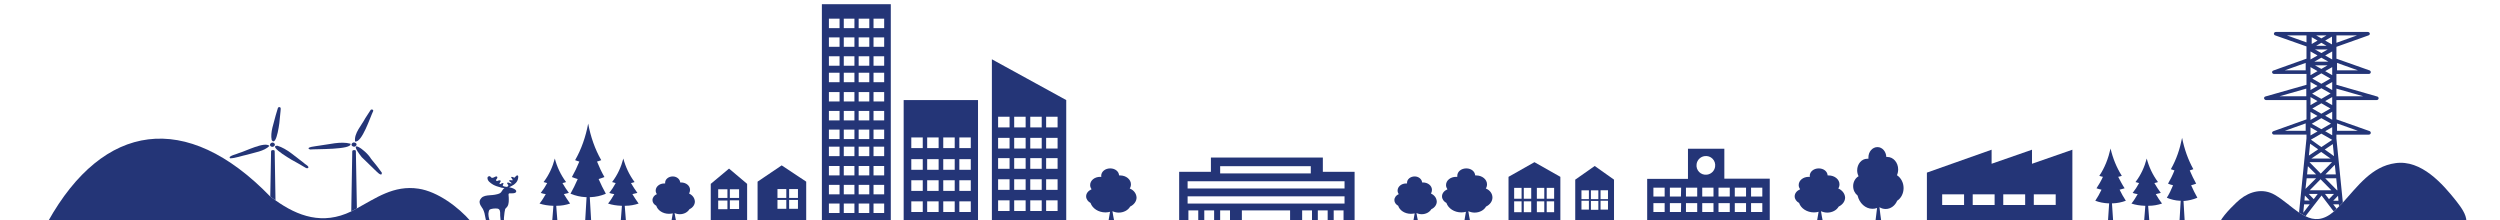 <?xml version="1.0" encoding="utf-8"?>
<!-- Generator: Adobe Illustrator 25.4.6, SVG Export Plug-In . SVG Version: 6.00 Build 0)  -->
<svg version="1.1" id="レイヤー_1" xmlns="http://www.w3.org/2000/svg" xmlns:xlink="http://www.w3.org/1999/xlink" x="0px"
	 y="0px" width="1244.1px" height="109.6px" viewBox="0 0 1244.1 109.6" style="enable-background:new 0 0 1244.1 109.6;"
	 xml:space="preserve">
<style type="text/css">
	.st0{fill:#243577;}
</style>
<path class="st0" d="M1222.3,100c-6.6-8.3-17.3-20.7-30.3-18.8c-11.8,1.6-18.8,11.6-26.1,19.6l-4.5,4.5c-5.4,4.6-9.9,4.4-14.1,2.3
	l-3.2-1.8c-3.8-2.6-7.6-6.2-12-8.8c-6-3.5-12.4-1.8-17.4,2.2c-1.4,1.1-7.8,7.1-9.9,11.1h122.6C1227.4,106.5,1224.5,102.9,1222.3,100
	z"/>
<path class="st0" d="M208.3,93.9c-12.4-1.9-21.4,4.8-30.7,9.8l-2.8,1.5c-14.2,6.9-26.6,2.4-37.7-5.5l-2.6-1.9
	C92.6,54.6,51.4,61,23.9,110.2c58.6,0,152.6,0,210.4,0C228.1,103,217.7,95.3,208.3,93.9z"/>
<path class="st0" d="M1057.9,99.9c-1.1-1.7-2.2-3.6-3.1-5.5c0.8-0.2,1.6-0.4,2.5-0.7c-1.2-1.8-2.2-3.8-3.2-5.7
	c0.6-0.1,1.2-0.3,1.8-0.5c-2.6-4.1-4.5-8.8-5.6-13.6c-1.1,4.9-2.9,9.6-5.6,13.6c0.6,0.2,1.2,0.4,1.8,0.5c-0.9,2-2,3.9-3.2,5.7
	c0.8,0.3,1.6,0.5,2.5,0.7c-0.9,1.9-1.9,3.7-3.1,5.5c2.1,0.8,4.3,1.2,6.5,1.3c0.1,0,0.3,0,0.4,0l-0.6,9h2.6l-0.6-9c0.1,0,0.3,0,0.4,0
	C1053.6,101.1,1055.8,100.7,1057.9,99.9z"/>
<path class="st0" d="M1075.9,101.3c-1.1-1.5-2.2-3.1-3.1-4.7c0.8-0.2,1.6-0.4,2.5-0.6c-1.2-1.6-2.2-3.2-3.2-4.9
	c0.6-0.1,1.2-0.3,1.8-0.5c-2.6-3.5-4.5-7.5-5.6-11.7c-1.1,4.2-2.9,8.2-5.6,11.7c0.6,0.2,1.2,0.3,1.8,0.5c-0.9,1.7-2,3.4-3.2,4.9
	c0.8,0.3,1.6,0.5,2.5,0.6c-0.9,1.6-1.9,3.2-3.1,4.7c2.1,0.7,4.3,1,6.5,1.1c0.1,0,0.3,0,0.4,0l-0.6,7.7h2.6l-0.6-7.7
	c0.1,0,0.3,0,0.4,0C1071.6,102.4,1073.7,102,1075.9,101.3z"/>
<path class="st0" d="M1093.5,98.4c-1.1-2-2.2-4.1-3.1-6.2c0.8-0.2,1.6-0.5,2.5-0.8c-1.2-2.1-2.2-4.3-3.2-6.6
	c0.6-0.2,1.2-0.4,1.8-0.6c-2.6-4.7-4.5-10-5.6-15.6c-1.1,5.6-2.9,10.9-5.6,15.6c0.6,0.2,1.2,0.4,1.8,0.6c-0.9,2.3-2,4.5-3.2,6.6
	c0.8,0.3,1.6,0.6,2.5,0.8c-0.9,2.2-1.9,4.3-3.1,6.2c2.1,0.9,4.3,1.4,6.5,1.5c0.1,0,0.3,0,0.4,0l-0.6,10.3h2.6l-0.6-10.2
	c0.1,0,0.3,0,0.4,0C1089.2,99.8,1091.4,99.3,1093.5,98.4z"/>
<path class="st0" d="M317.8,101.3c-1.1-1.5-2.1-3.1-3.1-4.7c0.8-0.2,1.6-0.4,2.5-0.6c-1.2-1.6-2.2-3.2-3.2-4.9
	c0.6-0.1,1.2-0.3,1.8-0.5c-2.6-3.5-4.5-7.5-5.6-11.7c-1.1,4.2-2.9,8.2-5.6,11.7c0.6,0.2,1.2,0.3,1.8,0.5c-0.9,1.7-2,3.4-3.2,4.9
	c0.8,0.3,1.6,0.5,2.5,0.6c-0.9,1.6-1.9,3.2-3.1,4.7c2.1,0.7,4.3,1,6.5,1.1c0.1,0,0.3,0,0.4,0l-0.6,7.7h2.6l-0.6-7.7
	c0.1,0,0.3,0,0.4,0C313.5,102.4,315.7,102,317.8,101.3z"/>
<path class="st0" d="M283.7,101.3c-1.1-1.5-2.1-3.1-3.1-4.7c0.8-0.2,1.6-0.4,2.5-0.6c-1.2-1.6-2.2-3.2-3.2-4.9
	c0.6-0.1,1.2-0.3,1.8-0.5c-2.6-3.5-4.5-7.5-5.6-11.7c-1.1,4.2-2.9,8.2-5.6,11.7c0.6,0.2,1.2,0.3,1.8,0.5c-0.9,1.7-2,3.4-3.2,4.9
	c0.8,0.3,1.6,0.5,2.5,0.6c-0.9,1.6-1.9,3.2-3.1,4.7c2.1,0.7,4.3,1,6.5,1.1c0.1,0,0.3,0,0.4,0l-0.6,7.7h2.6l-0.6-7.7
	c0.1,0,0.3,0,0.4,0C279.4,102.4,281.6,102,283.7,101.3z"/>
<path class="st0" d="M301.5,96.4c-1.3-2.3-2.5-4.8-3.6-7.3c1-0.3,1.9-0.6,2.9-1c-1.4-2.4-2.6-5-3.7-7.7c0.7-0.2,1.4-0.4,2.1-0.7
	c-3.1-5.4-5.3-11.7-6.5-18.2c-1.2,6.5-3.4,12.8-6.5,18.2c0.7,0.3,1.4,0.5,2.1,0.7c-1.1,2.7-2.3,5.2-3.7,7.7c1,0.4,1.9,0.7,2.9,1
	c-1.1,2.5-2.3,5-3.6,7.3c2.5,1,5,1.6,7.5,1.7c0.2,0,0.3,0,0.5,0l-0.7,12h3l-0.7-12c0.2,0,0.3,0,0.5,0C296.4,98,299,97.5,301.5,96.4z
	"/>
<path class="st0" d="M256.5,87.9c-0.4,0.6-0.5,0.6-1.1,0.3c-0.2-0.1-0.8-0.3-1-0.1c-0.3,0.3,1.7,2,0.1,1.6c-0.5-0.1-1.6-0.1-0.9,0.6
	c0.1,0.2,1.6,0.9,0.7,1c-0.4,0.1-1.6-1-1.9-0.2c-0.1,0.4,0.3,0.6,0.5,0.9c0.2,0.4-0.1,0.9-0.7,1c-0.4,0-1.8-0.2-2-0.6
	c-0.1-0.4,0.5-0.8,0.3-1.3c-0.3,0-0.6,0-0.8,0.1s-0.4,0.4-0.7,0.4c-1.1,0.3,0.3-1.3,0.2-1.5c-0.1-0.5-0.9-0.4-1.3-0.2
	c-0.4,0.2-0.8,0.4-1-0.1c-0.2-0.6,0.6-0.8,0.6-1.4c0-0.4-0.1-0.6-0.6-0.6c-0.6,0.1-1.1,0.6-1.8,0.7c-1,0.1-0.8-1-1.7-0.8
	c-0.6,0.1-0.8,0.5-0.8,0.8c-0.1,0.7,0.4,1.5,0.8,1.9c0.6,0.6,1.3,1.1,2,1.5c1.1,0.6,2.3,1,3.5,1.3c0.5,0.2,0.9,0.3,1.4,0.3
	c0.3,0.1,0.6,0.1,0.8,0.1c-0.1,0-0.1,0.1-0.2,0.1c-1,0.7-1.1,1.9-2.2,2.5c-0.8,0.4-1.5,0.5-2.4,0.7c-1.6,0.3-3.4,0.2-4.9,0.6
	c-0.7,0.2-1.4,0.5-1.9,1.1c-0.4,0.5-0.7,0.9-0.8,1.4c-0.1,0.6,0,1.3,0.4,2.1c0.1,0.2,0.6,1,0.8,1.3c0.1,0.1,0.5,0.7,0.5,0.8
	c0.3,0.6,0.5,1.2,0.7,1.9c0.2,1,0.4,1.9,0.6,2.9c0.1,0.3,0.1,0.6,0.2,0.9c0.6,0,1.2,0,1.8,0c-0.4-1.2-0.9-3.2-0.5-4.4
	c0-0.1,0-0.1,0-0.2c0.1-0.2,0.2-0.5,0.3-0.8c0.8-0.8,3.1-0.8,4-0.7c1.4,0.2,1.4,1.6,1.4,2.5c0,0.7,0,1.3,0.1,2c0,0.3,0.1,0.7,0.1,1
	c0,0.1,0,0.3,0,0.4c0.1,0,0.1,0,0.2,0c0.5,0,0.9,0,1.4,0h0.1c-0.1-1.1,0.1-2.2,0.2-3.3c0.1-0.6,0.1-1.2,0.3-1.8v-0.1
	c0-0.2,0.1-0.4,0.2-0.6c0,0,0-0.1,0.1-0.1l0.1-0.1v-0.1c1.4-1,1.5-2.8,1.5-4.2c0-0.7,0-1.4-0.1-2.1c0-0.3-0.1-0.7,0.1-0.9
	c0.1-0.2,0.4-0.2,0.7-0.2c0.4,0,0.8,0,1.1,0c0.6,0,1.8-0.1,1.9-0.9s-1-1.3-1.7-1.6c-0.5-0.2-1.2-0.4-1.8-0.5
	c0.4-0.2,0.7-0.4,1.1-0.6c0.1,0,0.1-0.1,0.2-0.1c1.6-0.8,2.8-2,3.1-3.6c0.1-0.5,0.3-1.3-0.2-1.6C257.4,87.1,256.8,87.5,256.5,87.9z"
	/>
<path class="st0" d="M674.1,85.5v25.7h-87.3V85.5h15.8v-7.1h55.7v7.1H674.1z M669.1,90.2H591v3.6h78.1V90.2z M652.3,82.7h-45.1v3.6
	h45.1V82.7z M669.1,97.7H591v3.6h78.1V97.7z M642,104.7h-24v4.8h24V104.7z M596.3,104.7h-4.9v4.8h4.9V104.7z M604.2,104.7h-4.9v4.8
	h4.9V104.7z M612.1,104.7h-4.9v4.8h4.9V104.7z M652.9,104.7H648v4.8h4.9V104.7z M660.7,104.7h-4.9v4.8h4.9V104.7z M668.6,104.7h-4.9
	v4.8h4.9V104.7z"/>
<path class="st0" d="M449.7,110.2h37V49.8h-37V110.2z M477.4,68.4h5.7v5.3h-5.7V68.4z M477.4,79.2h5.7v5.3h-5.7V79.2z M477.4,89.7
	h5.7V95h-5.7V89.7z M477.4,100.2h5.7v5.3h-5.7V100.2z M469.4,68.4h5.7v5.3h-5.7V68.4z M469.4,79.2h5.7v5.3h-5.7V79.2z M469.4,89.7
	h5.7V95h-5.7V89.7z M469.4,100.2h5.7v5.3h-5.7V100.2z M461.4,68.4h5.7v5.3h-5.7V68.4z M461.4,79.2h5.7v5.3h-5.7V79.2z M461.4,89.7
	h5.7V95h-5.7V89.7z M461.4,100.2h5.7v5.3h-5.7V100.2z M453.5,68.4h5.7v5.3h-5.7V68.4z M453.5,79.2h5.7v5.3h-5.7V79.2z M453.5,89.7
	h5.7V95h-5.7V89.7z M453.5,100.2h5.7v5.3h-5.7V100.2z"/>
<path class="st0" d="M377,90.4v19.8h24.2V90.4L389,82.3L377,90.4z M392.7,94.1h4.4v4.4h-4.4V94.1z M392.7,99.5h4.4v4.4h-4.4V99.5z
	 M386.9,94.1h4.4v4.4h-4.4V94.1z M386.9,99.5h4.4v4.4h-4.4V99.5z"/>
<path class="st0" d="M750.7,88v22.2h25.8V88l-12.9-7.3L750.7,88z M757.2,105.6h-3.7v-5.4h3.7V105.6z M757.2,98.9h-3.7v-5.4h3.7V98.9
	z M762,105.6h-3.7v-5.4h3.7V105.6z M762,98.9h-3.7v-5.4h3.7V98.9z M769.7,93.5h3.7v5.4h-3.7V93.5z M769.7,100.2h3.7v5.4h-3.7V100.2z
	 M764.8,93.5h3.7v5.4h-3.7V93.5z M764.8,100.2h3.7v5.4h-3.7V100.2z"/>
<path class="st0" d="M562.2,93.8c0.4-0.6,0.6-1.3,0.6-2.1c0-2.4-2.4-4.4-5.4-4.4c-0.2,0-0.3,0-0.5,0c-0.1-2-2-3.5-4.4-3.5
	c-2.5,0-4.5,1.6-4.5,3.7c0,0.2,0,0.3,0.1,0.5c-0.2,0-0.4,0-0.6,0c-2.8,0-5,1.8-5,4.1c0,0.8,0.3,1.5,0.7,2.1c-1.6,0.7-2.7,2-2.7,3.5
	c0,1.4,0.9,2.6,2.2,3.3c0.9,2.7,3.9,4.7,7.4,4.7c0.8,0,1.5-0.1,2.3-0.3c-0.2,1.6-0.6,3.1-0.8,4.7c1,0.1,1.9,0.1,2.9,0
	c-0.3-1.7-0.7-3.3-0.9-5c0.9,0.4,2,0.7,3.1,0.7c2.5,0,4.7-1.2,5.7-3c1.9-0.9,3.2-2.6,3.2-4.5C565.5,96.3,564.2,94.6,562.2,93.8z"/>
<path class="st0" d="M944,87.2c0.4-0.9,0.6-1.9,0.6-2.9c0-3.4-2.4-6.2-5.4-6.2c-0.2,0-0.3,0-0.5,0c-0.1-2.7-2-4.9-4.4-4.9
	c-2.5,0-4.5,2.3-4.5,5.1c0,0.2,0,0.5,0,0.7c-0.2,0-0.4,0-0.6,0c-2.8,0-5,2.6-5,5.8c0,1.1,0.3,2.1,0.7,2.9c-1.6,0.9-2.7,2.8-2.7,4.9
	c0,2,0.9,3.7,2.2,4.7c0.9,3.8,3.9,6.6,7.4,6.6c0.8,0,1.5-0.1,2.3-0.4c-0.2,2.2-0.6,4.4-0.8,6.6c1,0.2,1.9,0.2,2.9,0
	c-0.3-2.3-0.7-4.7-0.9-7c0.9,0.6,2,0.9,3.1,0.9c2.5,0,4.7-1.7,5.7-4.1c1.9-1.2,3.2-3.6,3.2-6.3C947.3,90.8,945.9,88.4,944,87.2z"/>
<path class="st0" d="M712.1,96.3c0.3-0.5,0.5-1.1,0.5-1.8c0-2.1-2-3.7-4.5-3.7c-0.1,0-0.3,0-0.4,0c-0.1-1.6-1.7-3-3.7-3
	c-2.1,0-3.8,1.4-3.8,3.1c0,0.1,0,0.3,0,0.4c-0.2,0-0.3,0-0.5,0c-2.3,0-4.2,1.6-4.2,3.5c0,0.7,0.2,1.3,0.6,1.8
	c-1.3,0.5-2.2,1.7-2.2,3c0,1.2,0.8,2.2,1.9,2.8c0.7,2.3,3.3,4,6.3,4c0.7,0,1.3-0.1,1.9-0.2c-0.2,1.3-0.5,2.6-0.7,4
	c0.8,0.1,1.6,0.1,2.4,0c-0.3-1.4-0.6-2.8-0.8-4.2c0.8,0.4,1.7,0.6,2.6,0.6c2.1,0,3.9-1,4.8-2.5c1.6-0.7,2.7-2.2,2.7-3.8
	C714.9,98.5,713.8,97.1,712.1,96.3z"/>
<path class="st0" d="M342.9,96.3c0.3-0.5,0.5-1.1,0.5-1.8c0-2.1-2-3.7-4.5-3.7c-0.1,0-0.3,0-0.4,0c-0.1-1.6-1.7-3-3.7-3
	c-2.1,0-3.8,1.4-3.8,3.1c0,0.1,0,0.3,0,0.4c-0.2,0-0.3,0-0.5,0c-2.3,0-4.2,1.6-4.2,3.5c0,0.7,0.2,1.3,0.6,1.8
	c-1.3,0.5-2.2,1.7-2.2,3c0,1.2,0.8,2.2,1.9,2.8c0.7,2.3,3.3,4,6.3,4c0.7,0,1.3-0.1,1.9-0.2c-0.2,1.3-0.5,2.6-0.7,4
	c0.8,0.1,1.6,0.1,2.4,0c-0.3-1.4-0.6-2.8-0.8-4.2c0.8,0.4,1.7,0.6,2.6,0.6c2.1,0,3.9-1,4.8-2.5c1.6-0.7,2.7-2.2,2.7-3.8
	C345.7,98.5,344.6,97.1,342.9,96.3z"/>
<path class="st0" d="M409,110.2h34.3V2.1H409V110.2z M434.7,9.3h5.3V14h-5.3V9.3z M434.7,18.6h5.3v4.7h-5.3V18.6z M434.7,28h5.3v4.7
	h-5.3V28z M434.7,36.2h5.3v4.7h-5.3V36.2z M434.7,45.8h5.3v4.7h-5.3V45.8z M434.7,55.2h5.3v4.7h-5.3V55.2z M434.7,64.5h5.3v4.7h-5.3
	V64.5z M434.7,73h5.3v4.7h-5.3V73z M434.7,82.6h5.3v4.7h-5.3V82.6z M434.7,92h5.3v4.7h-5.3V92z M434.7,101.3h5.3v4.7h-5.3V101.3z
	 M427.3,9.3h5.3V14h-5.3V9.3z M427.3,18.6h5.3v4.7h-5.3V18.6z M427.3,28h5.3v4.7h-5.3V28z M427.3,36.2h5.3v4.7h-5.3V36.2z
	 M427.3,45.8h5.3v4.7h-5.3V45.8z M427.3,55.2h5.3v4.7h-5.3V55.2z M427.3,64.5h5.3v4.7h-5.3V64.5z M427.3,73h5.3v4.7h-5.3V73z
	 M427.3,82.6h5.3v4.7h-5.3V82.6z M427.3,92h5.3v4.7h-5.3V92z M427.3,101.3h5.3v4.7h-5.3V101.3z M419.9,9.3h5.3V14h-5.3V9.3z
	 M419.9,18.6h5.3v4.7h-5.3V18.6z M419.9,28h5.3v4.7h-5.3V28z M419.9,36.2h5.3v4.7h-5.3V36.2z M419.9,45.8h5.3v4.7h-5.3V45.8z
	 M419.9,55.2h5.3v4.7h-5.3V55.2z M419.9,64.5h5.3v4.7h-5.3V64.5z M419.9,73h5.3v4.7h-5.3V73z M419.9,82.6h5.3v4.7h-5.3V82.6z
	 M419.9,92h5.3v4.7h-5.3V92z M419.9,101.3h5.3v4.7h-5.3V101.3z M412.5,9.3h5.3V14h-5.3V9.3z M412.5,18.6h5.3v4.7h-5.3V18.6z
	 M412.5,28h5.3v4.7h-5.3V28z M412.5,36.2h5.3v4.7h-5.3V36.2z M412.5,45.8h5.3v4.7h-5.3V45.8z M412.5,55.2h5.3v4.7h-5.3V55.2z
	 M412.5,64.5h5.3v4.7h-5.3V64.5z M412.5,73h5.3v4.7h-5.3V73z M412.5,82.6h5.3v4.7h-5.3V82.6z M412.5,92h5.3v4.7h-5.3V92z
	 M412.5,101.3h5.3v4.7h-5.3V101.3z"/>
<path class="st0" d="M493.6,110.2h37V49.8l-37-20.3L493.6,110.2L493.6,110.2z M520.6,58.1h5.7v5.3h-5.7V58.1z M520.6,68.6h5.7v5.3
	h-5.7V68.6z M520.6,78.7h5.7V84h-5.7V78.7z M520.6,89.2h5.7v5.3h-5.7V89.2z M520.6,99.7h5.7v5.3h-5.7V99.7z M512.7,58.1h5.7v5.3
	h-5.7V58.1z M512.7,68.6h5.7v5.3h-5.7V68.6z M512.7,78.7h5.7V84h-5.7V78.7z M512.7,89.2h5.7v5.3h-5.7V89.2z M512.7,99.7h5.7v5.3
	h-5.7V99.7z M504.7,58.1h5.7v5.3h-5.7V58.1z M504.7,68.6h5.7v5.3h-5.7V68.6z M504.7,78.7h5.7V84h-5.7V78.7z M504.7,89.2h5.7v5.3
	h-5.7V89.2z M504.7,99.7h5.7v5.3h-5.7V99.7z M496.7,58.1h5.7v5.3h-5.7V58.1z M496.7,68.6h5.7v5.3h-5.7V68.6z M496.7,78.7h5.7V84
	h-5.7V78.7z M496.7,89.2h5.7v5.3h-5.7V89.2z M496.7,99.7h5.7v5.3h-5.7V99.7z"/>
<path class="st0" d="M858.1,88.9V74H840v15h-20.3v21.3H840h18.1h22.6V88.9H858.1z M848.2,77.7c3.2-0.5,5.8,2.2,5.3,5.3
	c-0.3,2-1.9,3.6-3.9,3.9c-3.2,0.5-5.8-2.2-5.3-5.3C844.6,79.6,846.2,78,848.2,77.7z M828.4,97.8h-5.6v-4.4h5.6V97.8z M836.5,97.8
	H831v-4.4h5.6L836.5,97.8L836.5,97.8z M844.6,97.8H839v-4.4h5.6V97.8z M852.7,97.8h-5.6v-4.4h5.6V97.8z M860.8,97.8h-5.6v-4.4h5.6
	V97.8z M868.9,97.8h-5.6v-4.4h5.6V97.8z M877,97.8h-5.6v-4.4h5.6V97.8z M828.4,105.5h-5.6v-4.4h5.6V105.5z M836.5,105.5H831v-4.4
	h5.6L836.5,105.5L836.5,105.5z M844.6,105.5H839v-4.4h5.6V105.5z M852.7,105.5h-5.6v-4.4h5.6V105.5z M860.8,105.5h-5.6v-4.4h5.6
	V105.5z M868.9,105.5h-5.6v-4.4h5.6V105.5z M877,105.5h-5.6v-4.4h5.6V105.5z"/>
<path class="st0" d="M958.8,110.2h11.4h0.7h19.5h0.7h19.4h0.7h20.1V74.5l-20.1,7v-7l-20.1,7v-7l-32.2,11.4v24.3H958.8z M977.4,102
	h-10.9v-5.3h10.9V102z M992.6,102h-10.9v-5.3h10.9V102z M1007.8,102h-10.9v-5.3h10.9V102z M1012.1,96.7h10.9v5.3h-10.9V96.7z"/>
<path class="st0" d="M739.4,93.8c0.4-0.6,0.6-1.3,0.6-2.1c0-2.4-2.4-4.4-5.4-4.4c-0.2,0-0.3,0-0.5,0c-0.1-2-2-3.5-4.4-3.5
	c-2.5,0-4.5,1.6-4.5,3.7c0,0.2,0,0.3,0,0.5c-0.2,0-0.4,0-0.6,0c-2.8,0-5,1.8-5,4.1c0,0.8,0.3,1.5,0.7,2.1c-1.6,0.7-2.7,2-2.7,3.5
	c0,1.4,0.9,2.6,2.2,3.3c0.9,2.7,3.9,4.7,7.4,4.7c0.8,0,1.5-0.1,2.3-0.3c-0.2,1.6-0.6,3.1-0.8,4.7c1,0.1,1.9,0.1,2.9,0
	c-0.3-1.7-0.7-3.3-0.9-5c0.9,0.4,2,0.7,3.1,0.7c2.5,0,4.7-1.2,5.7-3c1.9-0.9,3.2-2.6,3.2-4.5C742.7,96.3,741.4,94.6,739.4,93.8z"/>
<path class="st0" d="M914.8,93.8c0.4-0.6,0.6-1.3,0.6-2.1c0-2.4-2.4-4.4-5.4-4.4c-0.2,0-0.3,0-0.5,0c-0.1-2-2-3.5-4.4-3.5
	c-2.5,0-4.5,1.6-4.5,3.7c0,0.2,0,0.3,0.1,0.5c-0.2,0-0.4,0-0.6,0c-2.8,0-5,1.8-5,4.1c0,0.8,0.3,1.5,0.7,2.1c-1.6,0.7-2.7,2-2.7,3.5
	c0,1.4,0.9,2.6,2.2,3.3c0.9,2.7,3.9,4.7,7.4,4.7c0.8,0,1.5-0.1,2.3-0.3c-0.2,1.6-0.6,3.1-0.8,4.7c1,0.1,1.9,0.1,2.9,0
	c-0.3-1.7-0.7-3.3-0.9-5c0.9,0.4,2,0.7,3.1,0.7c2.5,0,4.7-1.2,5.7-3c1.9-0.9,3.2-2.6,3.2-4.5C918.1,96.3,916.7,94.6,914.8,93.8z"/>
<path class="st0" d="M353.7,91.5v18.6h18.1V91.5l-9-7.6L353.7,91.5z M362,104.1h-4.6v-4.3h4.6V104.1z M363.2,94.2h4.6v4.3h-4.6V94.2
	z M363.2,99.7h4.6v4.3h-4.6V99.7z M362,98.5h-4.6v-4.3h4.6V98.5z"/>
<path class="st0" d="M783.9,89.4v20.8h19.3V89.4l-9.6-6.8L783.9,89.4z M790.7,104.3H787v-4.4h3.7V104.3z M790.7,99.1H787v-4.4h3.7
	V99.1z M795.4,104.4h-3.7V100h3.7V104.4z M796.5,94.7h3.7v4.4h-3.7V94.7z M796.5,99.9h3.7v4.4h-3.7V99.9z M795.4,99.1h-3.7v-4.4h3.7
	V99.1z"/>
<path class="st0" d="M177.1,75.4c0-0.4-0.2-0.7-0.5-0.7c-0.5,0-1.3-0.1-1.3,0.7l-0.5,29.8l2.8-1.5L177.1,75.4z"/>
<path class="st0" d="M175.7,72.9c1.3,0.6,2.6-1.3,1-1.9C175.3,70.4,174.1,72.3,175.7,72.9z"/>
<path class="st0" d="M184.7,79.1c-2.8-4.8-12.5-10.8-4.7-0.9c2.1,2,4.3,4.2,6.4,6.2c0.5,0.4,3.8,4.2,3.6,1.5
	C188.5,83.8,186.5,81.2,184.7,79.1z"/>
<path class="st0" d="M176.7,70.4c3.4,0.8,7.6-12.3,9-15.1c0.3-0.8-1-1.1-1.3-0.5c-0.8,1.3-1.8,2.7-2.6,4
	C180,62.3,176.1,66.3,176.7,70.4z"/>
<path class="st0" d="M154.3,74.4c2.5-0.3,21.2,0.2,20.1-2.9c-4.9-1.3-10.7,0.4-15.7,1C157.9,72.7,151.3,73.2,154.3,74.4z"/>
<path class="st0" d="M136.7,75.4c0-0.4-0.2-0.7-0.5-0.7c-0.5,0-1.3-0.1-1.3,0.7l-0.4,22.4l2.6,1.9L136.7,75.4z"/>
<path class="st0" d="M114.6,78.8c2.6-0.1,5.8-1.3,8.3-1.8c3.6-1.1,8.6-1.7,11.2-4.4c-2.4-2.3-12,2.7-15.3,3.6
	C118.3,76.6,112.9,77.7,114.6,78.8z"/>
<path class="st0" d="M138,72.5c-5.1,0.1,8.6,8,9.8,8.5c1,0.6,2.2,1.2,3.1,1.8c0.7,0.3,1.8,1.4,2.5,0.7c0.6-0.8-1.9-1.9-2.3-2.5
	C147,78,142.9,74,138,72.5z"/>
<path class="st0" d="M135.2,69.7c2.5,3.8,4.1-9.9,4.1-11.3c0.1-0.9,0.2-2.1,0.3-3c0-0.7,0.5-2.3-0.8-2.1c-0.5,0.1-0.6,0.7-0.7,1.1
	c-0.3,0.9-0.6,2.1-0.9,3C136.3,61.3,134.4,65.7,135.2,69.7z"/>
<path class="st0" d="M134.9,72.9c1.2,0.7,2.8-0.9,1.3-1.8C135.1,70.4,133.5,72.1,134.9,72.9z"/>
<path class="st0" d="M1164,102.8L1164,102.8l-1.2,1.1C1163.2,103.6,1163.6,103.2,1164,102.8z"/>
<path class="st0" d="M1182.9,48l-20.2-5.8v-5.4h16.1c0.6,0,1-0.4,1-0.9c0-0.4-0.3-0.8-0.7-0.9l-16.4-5.8v-5.9l16-5.7
	c0.5-0.2,0.7-0.6,0.6-1s-0.5-0.7-1-0.7h-16.7h-0.1h-0.2h-11.9h-0.6h-16.2c-0.5,0-0.9,0.3-1,0.7s0.2,0.9,0.6,1l15.6,5.5v6.1
	l-16.5,5.9c-0.5,0.2-0.7,0.6-0.6,1s0.5,0.7,1,0.7h16.1v5.4l-20.4,5.8c-0.5,0.1-0.8,0.6-0.7,1c0.1,0.4,0.5,0.8,1,0.8h20.1v9.6
	l-16.5,5.9c-0.5,0.2-0.7,0.6-0.6,1s0.5,0.7,1,0.7h16.1v1.9l-3.7,36.9l3.2,1.8l8-10.3l6.1,8l1.4-1.4l-1.7-2.2h2.8l0.1,1l1.9-1.9
	l-3.2-31.9V67h16.1c0.6,0,1-0.4,1-0.9c0-0.4-0.3-0.8-0.7-0.9l-16.4-5.8v-9.6h20c0.6,0,1-0.4,1-0.9
	C1183.7,48.5,1183.4,48.1,1182.9,48z M1163,31.3l10.4,3.7H1163V31.3z M1147.8,21.1l-9.8-3.5h9.8V21.1z M1147.4,35H1137l10.4-3.7V35z
	 M1147.7,47.9h-13.3l13.3-3.8V47.9z M1147.4,65.1H1137l10.4-3.7V65.1z M1163,61.4l10.4,3.7H1163V61.4z M1162.7,17.6h10.3l-10.3,3.7
	V17.6z M1161.9,82l0.5,4.8h-5.2L1161.9,82z M1158.4,24.6l-3.2,1.8l-3.2-1.8H1158.4z M1152.6,22.8l2.6-1.5l2.6,1.5H1152.6z
	 M1158.7,30.7h-7l3.5-2L1158.7,30.7z M1158.3,32.5l-3.1,1.8l-3.2-1.8H1158.3z M1160.6,33.4v4l-3.5-2L1160.6,33.4z M1159.7,39.1
	l-4.5,2.6l-4.5-2.6l4.5-2.6L1159.7,39.1z M1160.6,40.8v4l-3.5-2L1160.6,40.8z M1159.8,46.5l-4.6,2.7l-4.6-2.6l4.6-2.7L1159.8,46.5z
	 M1160.6,48.3v4l-3.5-2L1160.6,48.3z M1159.7,54l-4.5,2.6l-4.5-2.6l4.5-2.6L1159.7,54z M1160.6,55.6v4l-3.5-2L1160.6,55.6z
	 M1160,61.5l-4.8,2.8l-4.8-2.7l4.8-2.8L1160,61.5z M1160.6,63.3v4l-3.5-2L1160.6,63.3z M1160.6,69.6l-5.4,3.6l-5.2-3.7l5.2-3
	L1160.6,69.6z M1159.8,78.9h-9.6l4.9-3.3L1159.8,78.9z M1160.5,80.7l-5.6,5.7l-5.6-5.7H1160.5z M1161.5,77.7l-4.6-3.3l4-2.7
	L1161.5,77.7z M1160.6,29.6l-3.5-2l3.5-2V29.6z M1160.5,22.1l-3.4-1.9l3.4-2V22.1z M1157.8,17.6l-2.6,1.5l-2.6-1.5H1157.8z
	 M1150.4,18.5l2.9,1.7l-2.9,1.7V18.5z M1149.8,25.6l3.5,2l-3.5,2V25.6z M1149.8,33.4l3.5,2l-3.5,2V33.4z M1149.8,40.8l3.5,2l-3.5,2
	V40.8z M1149.8,48.3l3.5,2l-3.5,2V48.3z M1149.8,55.7l3.5,2l-3.5,2V55.7z M1149.8,63.4l3.5,2l-3.5,2V63.4z M1149.6,71.5l4,2.8
	l-4.6,3.1L1149.6,71.5z M1148.5,82.7l4.1,4.1h-4.5L1148.5,82.7z M1147.9,88.7h4.7l-5.3,5.3L1147.9,88.7z M1146.2,105.9l0.4-4.2h2.8
	L1146.2,105.9z M1146.8,99.8l0.2-2.5l2.4,2.5H1146.8z M1151.4,99.1l-2.5-2.6h4.5L1151.4,99.1z M1149.4,94.7l5.4-5.5l5.4,5.5H1149.4z
	 M1157,96.5h4.5l-2.5,2.6L1157,96.5z M1163.7,99.9h-2.6l2.4-2.5L1163.7,99.9z M1163.2,94.7h-0.2l-5.9-6h5.5L1163.2,94.7z
	 M1162.7,47.9v-3.8l13.3,3.8H1162.7z"/>
</svg>
